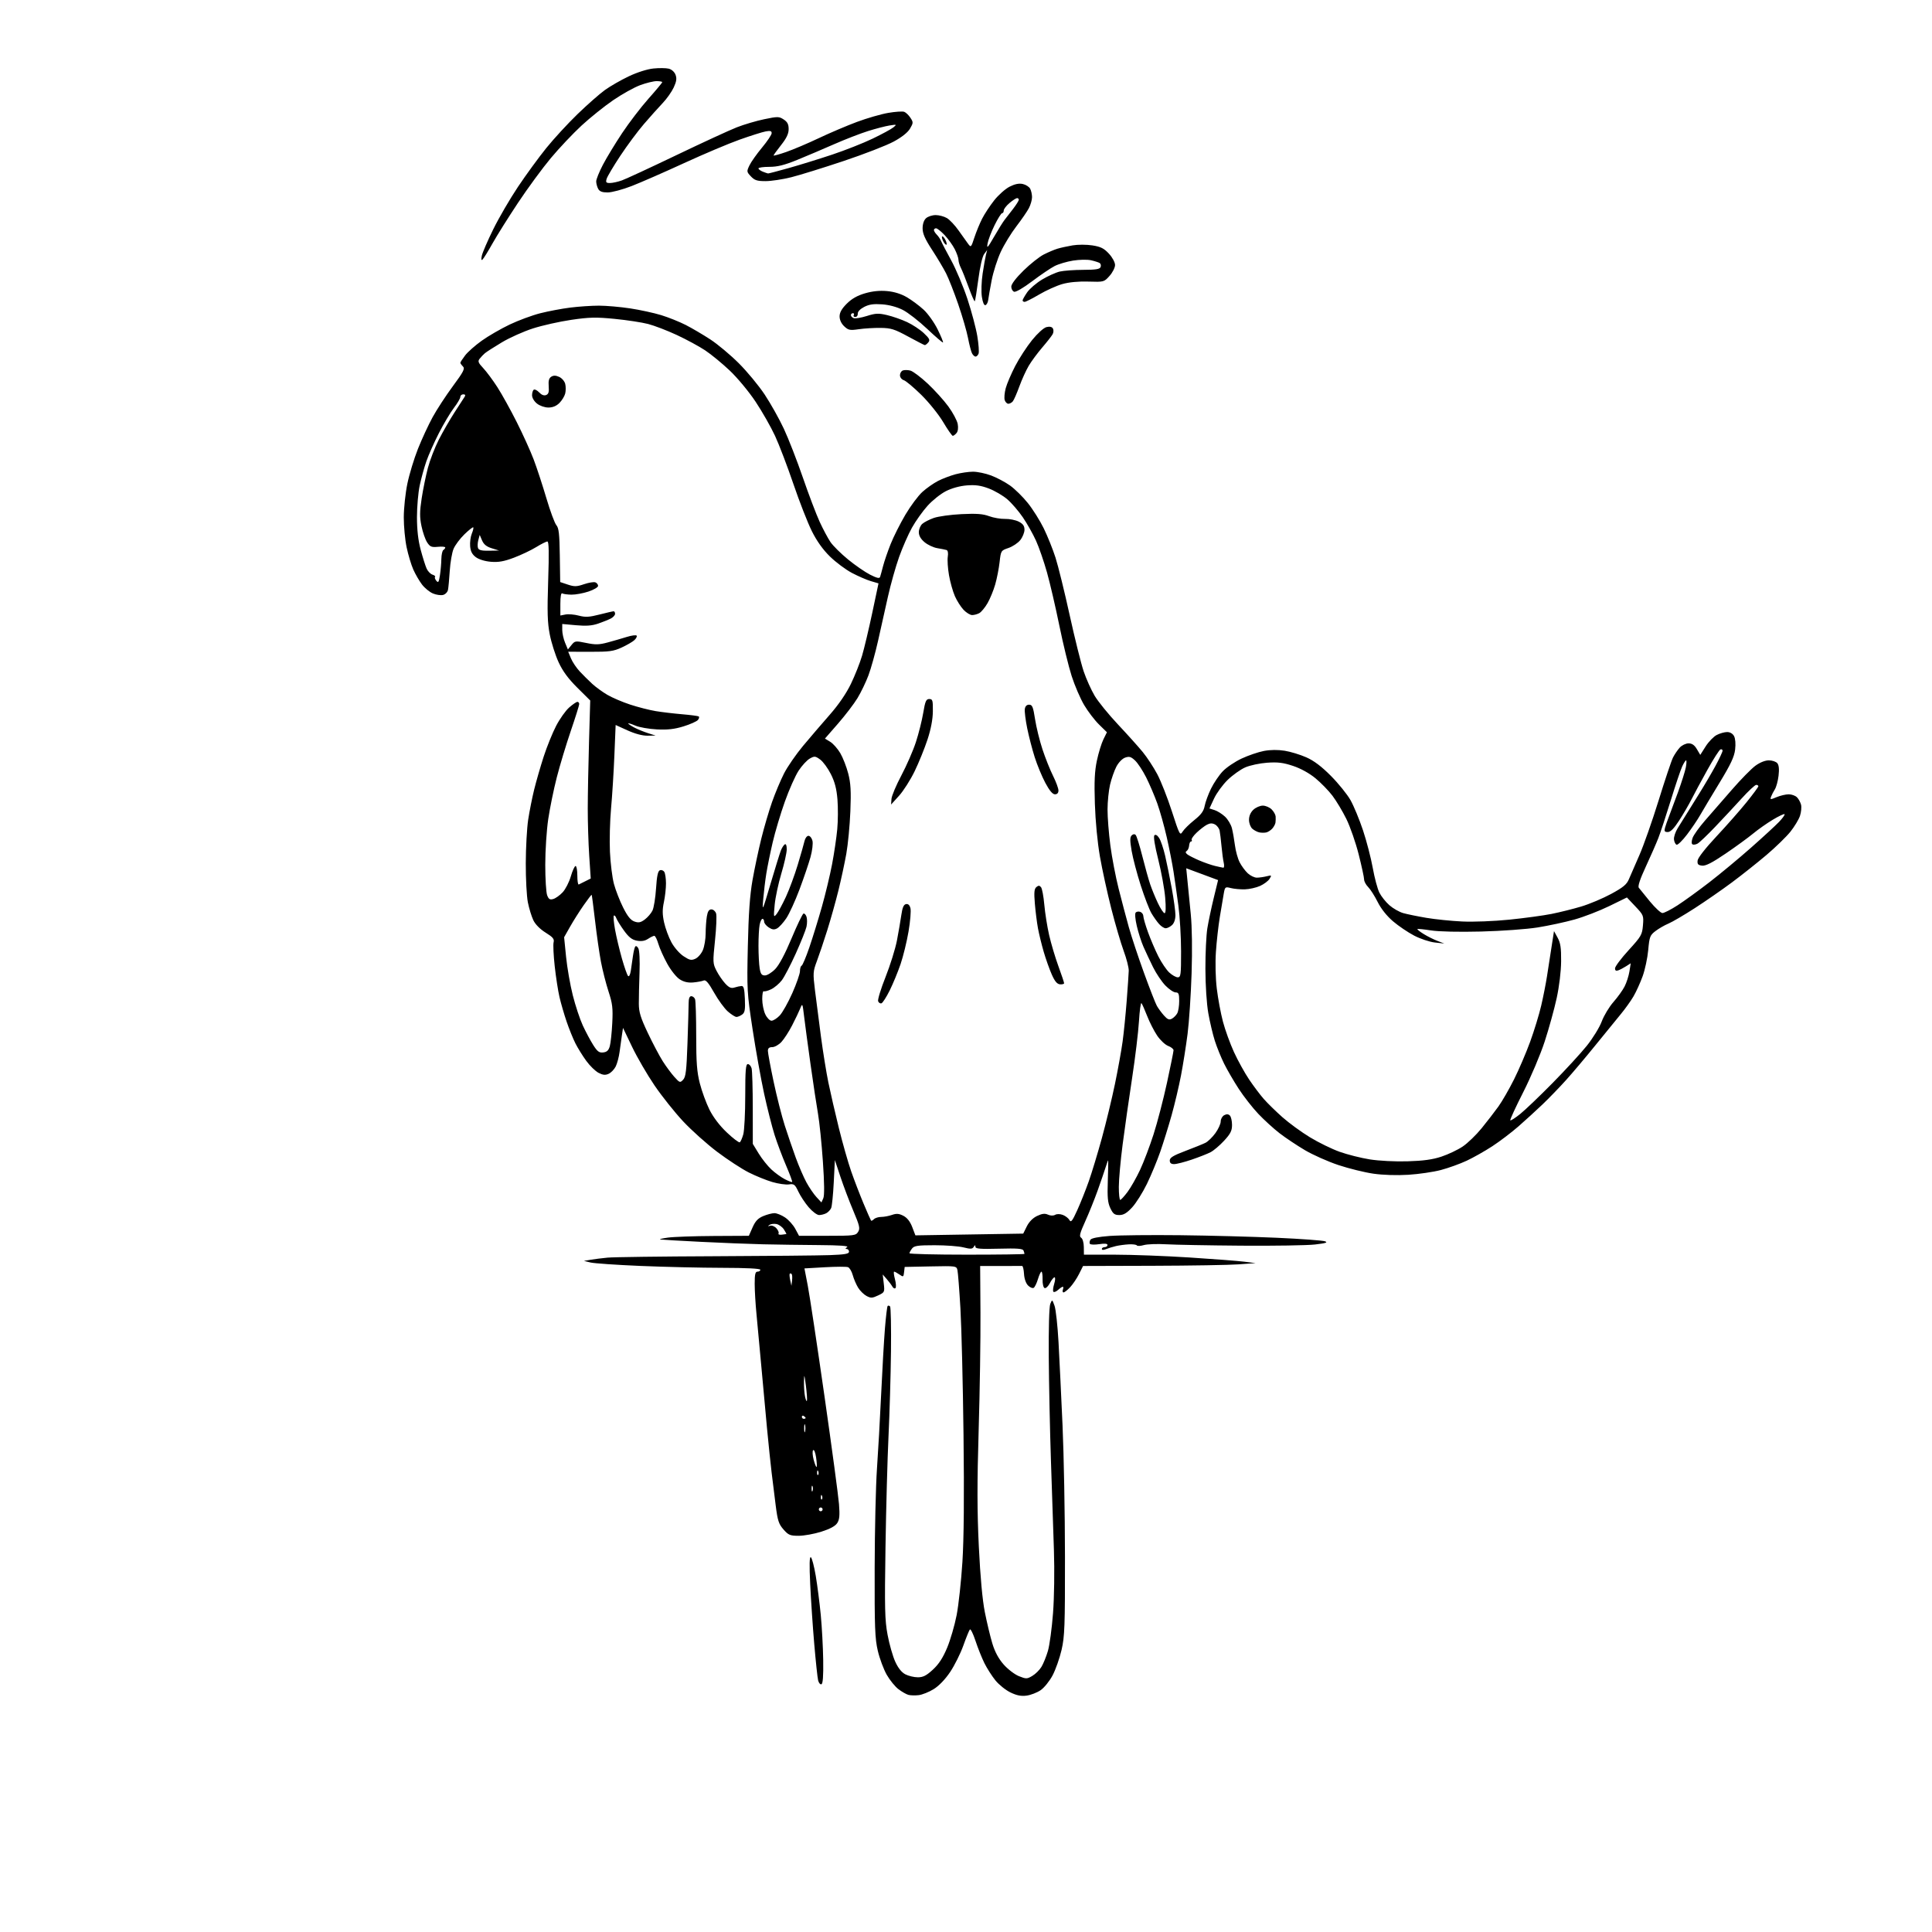 <svg version="1.1" xmlns="http://www.w3.org/2000/svg" xmlns:xlink="http://www.w3.org/1999/xlink" width="1024" height="1024" viewBox="0 0 1024 1024"><path stroke="none" fill="black" fill-rule="evenodd" d="M486.928,898.462C485.042,898.678 482.6,898.617 481.5,898.326C480.4,898.035 478.03,896.689 476.234,895.335C474.438,893.982 471.633,890.54 470.001,887.687C468.369,884.834 466.238,879.125 465.267,875.0C463.737,868.505 463.512,862.608 463.59,831.0C463.639,810.925 464.187,787.3 464.807,778.5C465.428,769.7 466.427,751.925 467.028,739.0C467.628,726.075 468.532,710.373 469.035,704.108C469.539,697.842 470.187,692.48 470.476,692.191C470.764,691.903 471.337,692.006 471.75,692.42C472.163,692.835 472.381,703.597 472.236,716.337C472.09,729.077 471.506,749.175 470.938,761.0C470.37,772.825 469.646,799.375 469.329,820.0C468.829,852.591 468.974,858.678 470.438,866.5C471.365,871.45 473.181,877.83 474.474,880.679C476.028,884.104 477.853,886.39 479.862,887.429C481.533,888.293 484.508,889.0 486.473,889.0C489.26,889.0 491.014,888.106 494.457,884.933C497.593,882.043 499.778,878.682 502.012,873.317C503.74,869.166 506.002,861.397 507.038,856.053C508.073,850.709 509.45,838.048 510.096,827.918C510.882,815.581 511.077,793.322 510.685,760.5C510.364,733.55 509.626,703.4 509.045,693.5C508.465,683.6 507.756,674.475 507.469,673.222C506.954,670.97 506.79,670.947 493.224,671.222L479.5,671.5L479.183,674.26C478.882,676.873 478.751,676.939 476.71,675.51C475.525,674.679 474.268,674.0 473.916,674.0C473.565,674.0 473.755,675.786 474.337,677.968C474.92,680.151 475.048,682.285 474.623,682.71C474.198,683.135 473.452,682.772 472.965,681.902C472.478,681.032 471.129,679.235 469.968,677.91L467.857,675.5L468.404,680.214C468.94,684.823 468.873,684.967 465.421,686.604C462.344,688.065 461.556,688.101 459.282,686.89C457.848,686.125 455.842,684.15 454.825,682.5C453.808,680.85 452.526,677.859 451.977,675.853C451.428,673.847 450.3,671.945 449.471,671.627C448.642,671.309 443.106,671.327 437.17,671.666L426.376,672.284L428.15,681.507C429.127,686.579 433.111,712.953 437.005,740.115C440.899,767.277 444.355,792.967 444.687,797.205C445.16,803.259 444.956,805.419 443.731,807.288C442.693,808.872 439.878,810.391 435.308,811.834C431.532,813.025 426.14,814.0 423.325,814.0C418.772,814.0 417.883,813.63 415.266,810.65C412.744,807.777 412.156,805.963 411.135,797.9C410.481,792.73 409.509,784.9 408.975,780.5C408.441,776.1 407.34,765.525 406.529,757.0C405.718,748.475 404.355,733.625 403.5,724.0C402.646,714.375 401.509,702.095 400.973,696.711C400.438,691.327 400.0,684.014 400.0,680.461C400.0,675.385 400.321,674.0 401.5,674.0C402.325,674.0 403.0,673.55 403.0,673.0C403.0,672.367 395.564,671.989 382.75,671.971C371.613,671.955 352.15,671.506 339.5,670.973C326.85,670.441 314.925,669.621 313.0,669.153L309.5,668.301L313.0,667.703C314.925,667.374 318.987,666.864 322.027,666.57C325.066,666.276 350.491,665.941 378.527,665.827C406.562,665.713 434.113,665.45 439.75,665.243C447.809,664.948 450.0,664.561 450.0,663.434C450.0,662.645 449.438,661.993 448.75,661.985C447.917,661.974 448.0,661.646 449.0,661.0C450.005,660.35 445.056,659.993 434.0,659.918C424.925,659.856 411.65,659.671 404.5,659.506C397.35,659.342 382.5,658.754 371.5,658.2C360.5,657.646 350.825,657.086 350.0,656.956C349.175,656.825 350.975,656.376 354.0,655.958C357.025,655.54 367.916,655.153 378.203,655.099L396.906,655.0L398.877,650.545C400.363,647.186 401.757,645.711 404.546,644.545C406.58,643.695 409.248,643.0 410.474,643.0C411.701,643.0 414.233,644.026 416.102,645.281C417.971,646.535 420.4,649.234 421.5,651.278L423.5,654.995L438.509,654.997C452.62,655 453.597,654.876 454.815,652.924C455.945,651.116 455.612,649.664 452.235,641.674C450.103,636.628 447.04,628.531 445.429,623.679L442.5,614.859L441.907,626.679C441.58,633.181 440.965,639.3 440.539,640.278C440.113,641.256 438.947,642.493 437.948,643.028C436.949,643.563 435.237,644.0 434.144,644.0C433.05,644.0 430.571,642.149 428.635,639.886C426.698,637.623 424.22,633.872 423.128,631.549C421.343,627.752 420.843,627.369 418.169,627.762C416.533,628.002 412.59,627.441 409.407,626.516C406.224,625.591 400.591,623.308 396.889,621.444C393.187,619.58 385.667,614.671 380.178,610.537C374.689,606.402 366.548,599.118 362.088,594.35C357.627,589.583 350.8,581.015 346.918,575.31C343.035,569.606 337.687,560.408 335.034,554.871L330.209,544.803L329.631,548.651C329.314,550.768 328.758,554.75 328.397,557.5C328.036,560.25 327.102,563.757 326.322,565.293C325.542,566.83 323.863,568.561 322.591,569.141C320.831,569.943 319.552,569.82 317.246,568.627C315.578,567.765 312.647,564.908 310.732,562.28C308.818,559.651 306.232,555.484 304.987,553.019C303.742,550.555 301.647,545.38 300.331,541.519C299.015,537.659 297.311,531.8 296.544,528.5C295.777,525.2 294.636,517.815 294.007,512.089C293.378,506.363 293.113,500.688 293.416,499.478C293.868,497.679 293.095,496.737 289.173,494.299C286.209,492.456 283.724,489.938 282.664,487.704C281.72,485.716 280.426,481.482 279.786,478.295C279.147,475.108 278.647,465.75 278.676,457.5C278.705,449.25 279.274,438.9 279.94,434.5C280.605,430.1 282.036,422.9 283.119,418.5C284.202,414.1 286.474,406.225 288.168,401.0C289.863,395.775 292.826,388.458 294.753,384.74C296.681,381.023 299.79,376.635 301.664,374.99C303.537,373.346 305.504,372 306.035,372C306.566,372 307.0,372.521 307.0,373.157C307.0,373.793 304.989,380.206 302.531,387.407C300.073,394.608 296.731,405.69 295.104,412.034C293.477,418.378 291.438,428.336 290.573,434.162C289.708,439.989 289,450.857 289.0,458.313C289.0,465.769 289.45,473.054 290.001,474.502C290.803,476.612 291.448,477.006 293.251,476.489C294.488,476.134 296.722,474.539 298.215,472.945C299.709,471.35 301.653,467.561 302.536,464.523C303.419,461.485 304.56,459 305.071,459.0C305.582,459.0 306.0,461.287 306.0,464.083C306,466.879 306.338,469.002 306.75,468.801C307.163,468.6 308.76,467.805 310.3,467.035L313.099,465.634L312.3,453.567C311.86,446.93 311.51,435.65 311.523,428.5C311.535,421.35 311.835,405.55 312.188,393.389L312.831,371.279L305.999,364.499C301.163,359.7 298.258,355.747 296.057,350.972C294.346,347.261 292.252,340.687 291.403,336.362C290.156,330.007 289.992,324.523 290.546,307.75C291.038,292.894 290.92,287 290.131,287.0C289.526,287 286.85,288.341 284.186,289.98C281.523,291.619 276.228,294.137 272.421,295.575C267.144,297.569 264.243,298.087 260.209,297.759C257.036,297.501 253.832,296.522 252.209,295.315C250.257,293.864 249.411,292.245 249.182,289.522C249.007,287.443 249.405,284.436 250.067,282.839C250.728,281.242 251.075,279.741 250.837,279.504C250.6,279.266 248.488,280.933 246.144,283.208C243.801,285.482 241.212,288.95 240.392,290.913C239.571,292.877 238.669,298.087 238.386,302.492C238.104,306.896 237.681,311.459 237.447,312.631C237.213,313.802 236.046,315.016 234.853,315.328C233.661,315.64 231.24,315.292 229.474,314.554C227.708,313.816 225.093,311.677 223.662,309.801C222.231,307.925 220.154,304.341 219.046,301.837C217.939,299.333 216.35,294.041 215.516,290.077C214.682,286.113 214.006,278.961 214.013,274.185C214.02,269.408 214.872,261.401 215.906,256.392C216.94,251.382 219.468,243.057 221.525,237.892C223.581,232.726 227.071,225.19 229.28,221.145C231.489,217.099 236.321,209.695 240.017,204.692C245.704,196.993 246.527,195.384 245.369,194.226C244.616,193.473 244,192.594 244,192.273C244,191.952 245.137,190.198 246.527,188.376C247.917,186.553 251.887,183.041 255.349,180.571C258.811,178.1 265.436,174.266 270.072,172.05C274.707,169.834 282.021,167.126 286.325,166.032C290.628,164.938 297.816,163.584 302.298,163.022C306.78,162.46 313.609,162.003 317.474,162.006C321.338,162.009 328.775,162.66 334.0,163.452C339.225,164.245 346.65,165.861 350.5,167.044C354.35,168.227 360.2,170.577 363.5,172.266C366.8,173.955 372.65,177.395 376.5,179.911C380.35,182.426 387.119,188.088 391.542,192.492C395.965,196.897 402.157,204.383 405.303,209.129C408.449,213.875 413.023,222.036 415.466,227.265C417.909,232.493 422.444,244.135 425.543,253.136C428.642,262.136 432.656,272.702 434.462,276.617C436.269,280.531 438.84,285.343 440.177,287.31C441.514,289.277 445.694,293.417 449.467,296.509C453.239,299.601 458.512,303.239 461.184,304.593C464.775,306.413 466.154,306.722 466.471,305.777C466.708,305.075 467.418,302.488 468.049,300.03C468.68,297.571 470.471,292.35 472.029,288.427C473.587,284.504 477.114,277.482 479.867,272.822C482.619,268.162 486.68,262.715 488.891,260.718C491.101,258.721 494.843,256.099 497.205,254.891C499.567,253.683 503.75,252.094 506.5,251.359C509.25,250.625 513.396,250.018 515.712,250.012C518.029,250.005 522.346,250.906 525.304,252.013C528.263,253.12 532.77,255.509 535.32,257.322C537.87,259.135 542.115,263.308 544.753,266.595C547.392,269.882 551.196,275.931 553.207,280.036C555.218,284.141 558.023,291.117 559.439,295.539C560.855,299.96 564.234,313.685 566.948,326.039C569.662,338.392 573.003,351.801 574.371,355.835C575.739,359.869 578.353,365.685 580.179,368.759C582.006,371.832 587.55,378.657 592.5,383.924C597.451,389.191 603.377,395.788 605.67,398.584C607.963,401.38 611.431,406.669 613.377,410.338C615.323,414.006 618.814,422.884 621.135,430.066C625.135,442.447 625.428,443.005 626.779,440.812C627.562,439.541 630.365,436.773 633.007,434.663C636.63,431.768 637.979,429.926 638.497,427.163C638.875,425.148 640.38,421.044 641.842,418.041C643.304,415.039 646.102,410.893 648.061,408.827C650.02,406.762 654.522,403.715 658.065,402.057C661.609,400.398 666.93,398.582 669.89,398.021C673.306,397.373 677.326,397.331 680.894,397.905C683.985,398.403 689.146,399.974 692.361,401.396C696.405,403.184 700.431,406.22 705.419,411.241C709.385,415.233 714.047,421.001 715.779,424.058C717.51,427.115 720.494,434.315 722.409,440.058C724.324,445.801 726.655,454.775 727.589,460.0C728.523,465.225 730.096,471.118 731.084,473.095C732.073,475.072 734.471,478.085 736.414,479.79C738.356,481.496 741.645,483.373 743.723,483.962C745.8,484.551 751.325,485.681 756.0,486.474C760.675,487.266 769.225,488.137 775.0,488.409C780.952,488.69 791.78,488.268 800.0,487.436C807.975,486.629 818.049,485.258 822.387,484.39C826.725,483.522 833.797,481.758 838.103,480.469C842.409,479.18 849.521,476.185 853.907,473.813C860.289,470.362 862.178,468.8 863.354,466.0C864.162,464.075 866.66,458.339 868.904,453.253C871.147,448.168 875.735,435.118 879.099,424.253C882.462,413.389 885.894,403.15 886.724,401.5C887.554,399.85 889.16,397.488 890.291,396.25C891.423,395.013 893.523,394 894.959,394C896.809,394 898.094,394.89 899.374,397.055L901.178,400.11L904.032,395.61C905.602,393.135 908.239,390.41 909.893,389.555C911.547,388.7 914.032,388 915.415,388C916.968,388 918.372,388.826 919.085,390.159C919.781,391.459 920.006,394.297 919.652,397.289C919.197,401.129 917.317,405.129 911.383,414.88C907.159,421.821 902.549,429.525 901.138,432.0C899.728,434.475 896.596,439.109 894.179,442.297C891.762,445.486 889.271,447.926 888.642,447.72C888.014,447.514 887.384,446.255 887.243,444.923C887.101,443.59 888.001,440.888 889.243,438.918C890.484,436.948 892.4,433.869 893.5,432.076C894.6,430.283 897.795,425.145 900.6,420.658C903.405,416.171 907.342,409.451 909.35,405.725C911.357,401.999 913.0,398.474 913.0,397.892C913.0,397.31 912.501,397 911.891,397.203C911.281,397.406 908.16,402.281 904.957,408.036C901.753,413.791 897.978,420.791 896.569,423.591C895.159,426.391 892.214,431.453 890.025,434.841C887.239,439.151 885.416,441 883.954,441.0C882.269,441 881.986,440.565 882.491,438.75C882.834,437.512 883.736,434.925 884.494,433.0C885.252,431.075 887.439,425.2 889.354,419.945C891.269,414.69 893.148,408.728 893.529,406.695C893.911,404.663 893.969,403 893.658,403C893.348,403.0 892.415,404.462 891.586,406.25C890.757,408.038 888.04,416.109 885.55,424.187C883.059,432.264 880.09,441.264 878.953,444.187C877.816,447.109 874.816,453.952 872.288,459.394C869.266,465.899 868.001,469.71 868.596,470.521C869.093,471.2 871.75,474.479 874.5,477.808C877.25,481.137 880.218,483.893 881.095,483.931C881.972,483.969 885.572,482.14 889.095,479.866C892.618,477.592 900.225,472.083 906.0,467.624C911.775,463.164 921.675,454.945 928.0,449.36C934.325,443.774 941.044,437.589 942.932,435.617C944.819,433.644 946.136,431.802 945.858,431.524C945.579,431.246 942.759,432.58 939.59,434.488C936.421,436.396 931.73,439.7 929.164,441.83C926.599,443.96 920.063,448.72 914.64,452.407C907.491,457.268 904.053,459.027 902.14,458.806C900.014,458.56 899.552,458.033 899.765,456.101C899.922,454.672 903.965,449.499 909.765,443.305C915.119,437.586 922.296,429.44 925.713,425.204C929.13,420.967 931.943,417.163 931.963,416.75C931.983,416.337 931.471,416.0 930.825,416.0C930.179,416 926.692,419.255 923.075,423.233C919.459,427.211 913.125,434.002 909.0,438.324C904.875,442.646 900.703,446.612 899.729,447.137C898.755,447.663 897.545,447.837 897.039,447.524C896.484,447.181 896.508,445.841 897.099,444.145C897.638,442.598 900.649,438.394 903.79,434.802C906.93,431.21 913.325,423.871 918.0,418.492C922.675,413.114 928.255,407.428 930.4,405.857C932.785,404.11 935.554,403 937.528,403C939.303,403.0 941.322,403.683 942.015,404.518C942.863,405.54 943.077,407.705 942.669,411.144C942.337,413.954 941.454,417.209 940.707,418.376C939.961,419.544 939.061,421.288 938.706,422.25C938.106,423.883 938.304,423.9 941.653,422.5C943.628,421.675 946.507,421.0 948.051,421.0C949.594,421 951.564,421.706 952.427,422.57C953.291,423.433 954.265,425.209 954.594,426.517C954.922,427.824 954.671,430.467 954.036,432.39C953.402,434.313 951.13,438.087 948.989,440.777C946.847,443.466 941.136,449.025 936.298,453.13C931.459,457.235 923.225,463.775 918.0,467.664C912.775,471.553 903.883,477.715 898.24,481.358C892.597,485.001 886.321,488.675 884.294,489.522C882.266,490.369 879.185,492.147 877.447,493.473C874.535,495.693 874.232,496.486 873.593,503.534C873.212,507.742 871.875,514.01 870.621,517.462C869.368,520.914 867.186,525.714 865.772,528.127C864.357,530.54 861.335,534.761 859.056,537.507C856.776,540.253 850.728,547.675 845.616,554.0C840.503,560.325 833.479,568.65 830.006,572.5C826.534,576.35 820.95,582.124 817.597,585.331C814.244,588.538 808.49,593.792 804.811,597.007C801.132,600.221 794.901,604.954 790.964,607.523C787.028,610.093 780.914,613.549 777.378,615.204C773.842,616.859 767.697,619.073 763.724,620.125C759.751,621.177 751.967,622.318 746.426,622.66C740.355,623.034 733.003,622.801 727.926,622.073C723.292,621.408 714.966,619.359 709.425,617.518C703.883,615.678 695.871,612.116 691.621,609.603C687.37,607.09 681.329,603.056 678.196,600.637C675.063,598.219 669.996,593.599 666.935,590.37C663.874,587.142 659.216,581.191 656.583,577.147C653.95,573.102 650.462,567.105 648.831,563.819C647.201,560.533 644.98,555.067 643.895,551.672C642.811,548.277 641.249,541.675 640.424,537.0C639.552,532.056 638.91,522.224 638.89,513.5C638.872,505.25 639.335,495.575 639.92,492.0C640.504,488.425 642.024,481.218 643.296,475.984L645.609,466.468L637.169,463.334L628.73,460.201L629.384,466.85C629.745,470.508 630.531,478.45 631.132,484.5C631.805,491.272 631.972,503.38 631.566,516.0C631.204,527.275 630.246,541.675 629.438,548.0C628.63,554.325 627.064,564.225 625.957,570.0C624.851,575.775 622.611,585.257 620.979,591.071C619.348,596.885 616.648,605.582 614.98,610.397C613.311,615.212 610.117,622.913 607.881,627.509C605.646,632.105 602.127,637.696 600.062,639.933C597.255,642.974 595.54,644.0 593.268,644.0C590.757,644 589.929,643.369 588.508,640.375C587.12,637.451 586.859,634.646 587.16,625.875C587.364,619.894 587.447,615.0 587.343,615.0C587.24,615.0 586.628,616.688 585.983,618.75C585.339,620.812 583.446,626.325 581.778,631.0C580.109,635.675 577.147,643.024 575.195,647.332C572.326,653.664 571.91,655.326 573.022,656.014C573.808,656.499 574.42,658.607 574.449,660.929L574.5,664.994L591.0,665.006C600.075,665.013 617.85,665.683 630.5,666.495C643.15,667.306 656.2,668.309 659.5,668.723L665.5,669.476L656.5,670.132C651.55,670.493 630.972,670.836 610.77,670.894L574.041,671.0L571.91,675.25C570.739,677.587 568.62,680.737 567.203,682.25C565.786,683.763 564.212,685.0 563.706,685.0C563.2,685.0 563.045,684.325 563.362,683.5C563.678,682.675 563.649,682.0 563.297,682.0C562.945,682.0 561.832,682.747 560.823,683.661C559.813,684.574 558.69,685.023 558.326,684.66C557.963,684.296 558.148,682.424 558.739,680.499C559.33,678.575 559.416,677.0 558.932,677.0C558.448,677.0 557.338,678.379 556.467,680.064C555.596,681.749 554.347,682.941 553.691,682.712C553.007,682.474 552.537,680.531 552.586,678.149C552.634,675.867 552.368,674.0 551.995,674.0C551.622,674.0 550.783,675.781 550.131,677.958C549.479,680.135 548.462,682.215 547.872,682.579C547.281,682.944 545.944,682.388 544.899,681.344C543.753,680.197 542.901,677.766 542.75,675.208C542.613,672.878 542.163,670.977 541.75,670.985C541.337,670.993 536.163,671 530.25,671.001L519.5,671.001L519.665,695.751C519.756,709.363 519.329,737.276 518.716,757.781C517.868,786.164 517.889,800.961 518.804,819.781C519.586,835.854 520.7,847.998 521.989,854.5C523.08,860.0 524.869,867.463 525.965,871.085C527.306,875.519 529.265,879.156 531.962,882.22C534.165,884.722 537.804,887.505 540.049,888.403C543.87,889.932 544.322,889.923 547.134,888.268C548.786,887.296 550.964,885.15 551.974,883.5C552.983,881.85 554.533,878.038 555.416,875.029C556.3,872.02 557.519,863.02 558.125,855.029C558.764,846.604 558.962,832.518 558.597,821.5C558.25,811.05 557.538,789.675 557.015,774.0C556.491,758.325 555.975,733.8 555.868,719.5C555.751,703.932 556.076,692.525 556.676,691.069C557.677,688.641 557.68,688.643 558.923,692.069C559.608,693.956 560.564,702.7 561.047,711.5C561.53,720.3 562.485,740.1 563.169,755.5C563.854,770.9 564.433,802.175 564.457,825.0C564.495,861.943 564.297,867.378 562.648,874.5C561.63,878.9 559.487,884.975 557.886,888.0C556.285,891.025 553.433,894.552 551.549,895.837C549.664,897.122 546.326,898.415 544.13,898.709C541.221,899.1 538.895,898.643 535.558,897.028C533.04,895.809 529.462,892.942 527.608,890.656C525.754,888.37 523.121,884.25 521.757,881.5C520.394,878.75 518.265,873.422 517.028,869.661C515.79,865.9 514.451,863.2 514.051,863.661C513.651,864.122 512.093,867.951 510.59,872.169C509.086,876.387 505.949,882.684 503.619,886.163C500.987,890.091 497.671,893.545 494.868,895.278C492.386,896.813 488.813,898.245 486.928,898.462zM435.369,892.695C434.747,892.91 433.963,891.988 433.626,890.646C433.289,889.303 432.362,880.621 431.567,871.352C430.771,862.083 429.805,847.797 429.419,839.603C428.932,829.289 429.039,824.906 429.766,825.356C430.344,825.712 431.515,830.166 432.37,835.252C433.225,840.338 434.421,849.675 435.027,856.0C435.634,862.325 436.213,873.08 436.315,879.901C436.441,888.377 436.142,892.426 435.369,892.695zM435.0,801.0C435.55,801.0 436.0,800.55 436.0,800.0C436.0,799.45 435.55,799.0 435.0,799.0C434.45,799.0 434.0,799.45 434.0,800.0C434.0,800.55 434.45,801.0 435.0,801.0zM435.604,794.729C435.936,794.397 435.972,793.534 435.683,792.812C435.364,792.015 435.127,792.252 435.079,793.417C435.036,794.471 435.272,795.061 435.604,794.729zM430.662,790.25C430.94,789.562 430.94,788.438 430.662,787.75C430.385,787.062 430.158,787.625 430.158,789.0C430.158,790.375 430.385,790.938 430.662,790.25zM433.604,781.729C433.936,781.397 433.972,780.534 433.683,779.812C433.364,779.015 433.127,779.252 433.079,780.417C433.036,781.471 433.272,782.061 433.604,781.729zM432.819,777.515C433.051,777.282 432.926,774.992 432.541,772.426C432.15,769.819 431.463,768.143 430.985,768.629C430.51,769.113 430.633,771.376 431.263,773.718C431.886,776.039 432.586,777.747 432.819,777.515zM426.689,758.75C426.941,757.788 426.941,756.212 426.689,755.25C426.438,754.288 426.232,755.075 426.232,757.0C426.232,758.925 426.438,759.712 426.689,758.75zM426.0,752.0C426.55,752.0 427.0,751.802 427.0,751.559C427.0,751.316 426.55,750.84 426.0,750.5C425.45,750.16 425.0,750.359 425.0,750.941C425.0,751.523 425.45,752.0 426.0,752.0zM427.689,742.433C427.879,741.863 427.634,738.27 427.144,734.448C426.353,728.28 426.239,728.019 426.126,732.125C426.057,734.669 426.302,738.262 426.672,740.109C427.041,741.957 427.499,743.003 427.689,742.433zM419.809,678.659C419.997,677.096 419.892,675.558 419.575,675.242C419.259,674.926 418.815,674.854 418.588,675.083C418.362,675.312 418.467,676.85 418.822,678.5L419.467,681.5L419.809,678.659zM512.5,665.0C529.275,665.0 543.0,664.812 543.0,664.582C543.0,664.352 542.771,663.564 542.491,662.832C542.094,661.796 539.207,661.574 529.491,661.832C519.596,662.094 516.997,661.886 516.985,660.832C516.972,659.769 516.791,659.782 516.086,660.894C515.364,662.035 514.377,662.081 510.659,661.144C508.159,660.515 501.301,660.0 495.417,660.0C486.403,660.0 484.512,660.275 483.392,661.75C482.661,662.712 482.049,663.837 482.032,664.25C482.014,664.663 495.725,665.0 512.5,665.0zM586.25,662.048C584.83,662.622 584.0,662.596 584.0,661.979C584.0,661.44 584.675,661.0 585.5,661.0C586.325,661.0 587.0,660.499 587.0,659.886C587.0,659.137 585.559,658.989 582.589,659.434C580.162,659.798 577.942,659.715 577.655,659.25C577.367,658.785 577.496,657.815 577.941,657.095C578.457,656.26 582.142,655.531 588.125,655.079C593.281,654.69 610.1,654.513 625.5,654.686C640.9,654.858 663.98,655.471 676.789,656.046C689.598,656.622 701.073,657.464 702.289,657.916C703.965,658.539 702.685,658.949 697.0,659.607C692.875,660.084 675.325,660.366 658.0,660.232C640.675,660.099 622.674,659.766 617.998,659.493C613.322,659.221 608.041,659.415 606.262,659.925C604.483,660.435 602.814,660.508 602.554,660.087C602.293,659.666 600.375,659.414 598.29,659.529C596.206,659.643 593.15,660.052 591.5,660.437C589.85,660.823 587.487,661.548 586.25,662.048zM414.296,654.413C415.508,654.277 416.623,654.129 416.773,654.083C416.923,654.038 416.341,652.924 415.479,651.608C414.617,650.293 412.836,649.011 411.52,648.759C410.205,648.508 408.538,648.727 407.815,649.245C406.826,649.955 406.91,650.058 408.156,649.662C409.067,649.372 410.573,649.976 411.504,651.004C412.435,652.033 412.948,653.276 412.644,653.766C412.341,654.257 413.084,654.548 414.296,654.413zM513.756,654.301L542.331,653.839L544.228,650.004C545.428,647.578 547.434,645.548 549.685,644.479C552.324,643.227 553.811,643.048 555.436,643.789C556.766,644.395 558.26,644.434 559.235,643.888C560.197,643.35 561.844,643.37 563.34,643.939C564.714,644.462 566.28,645.678 566.82,646.642C567.634,648.097 568.339,647.211 570.956,641.448C572.691,637.626 575.437,630.749 577.057,626.165C578.678,621.58 581.814,611.23 584.027,603.165C586.24,595.099 589.357,582.2 590.954,574.5C592.55,566.8 594.376,556.675 595.011,552.0C595.647,547.325 596.618,537.65 597.17,530.5C597.722,523.35 598.212,516.15 598.258,514.5C598.304,512.85 597.096,508.125 595.573,504.0C594.05,499.875 591.087,489.75 588.988,481.5C586.89,473.25 584.189,460.875 582.986,454.0C581.684,446.559 580.598,435.227 580.304,426.0C579.925,414.148 580.18,408.752 581.387,403.073C582.256,398.988 583.805,393.951 584.829,391.88L586.692,388.115L582.491,383.991C580.18,381.723 576.638,377.085 574.62,373.684C572.602,370.283 569.626,363.375 568.006,358.333C566.386,353.291 563.439,341.214 561.457,331.495C559.475,321.776 556.533,309.121 554.918,303.372C553.304,297.623 550.688,290.063 549.105,286.572C547.523,283.082 544.393,277.524 542.151,274.223C539.909,270.921 536.181,266.599 533.867,264.618C531.552,262.637 527.148,260.068 524.079,258.909C519.863,257.316 517.03,256.915 512.481,257.267C508.773,257.554 504.507,258.723 501.373,260.311C498.574,261.729 494.182,265.228 491.612,268.087C489.042,270.945 485.334,276.154 483.373,279.662C481.411,283.169 478.329,290.193 476.523,295.269C474.717,300.346 472.061,309.788 470.62,316.25C469.179,322.712 466.818,333.274 465.372,339.72C463.927,346.167 461.64,354.379 460.289,357.97C458.939,361.562 456.329,366.981 454.488,370.014C452.648,373.047 448.013,379.114 444.19,383.497L437.238,391.466L440.04,393.17C441.581,394.108 443.986,396.826 445.384,399.212C446.782,401.598 448.675,406.463 449.589,410.025C450.907,415.152 451.14,419.311 450.71,430.0C450.412,437.425 449.447,447.55 448.566,452.5C447.685,457.45 445.798,466.225 444.372,472.0C442.947,477.775 440.296,487.225 438.482,493.0C436.668,498.775 434.191,506.138 432.978,509.362C430.899,514.887 430.84,515.78 431.953,524.862C432.602,530.163 434.025,541.193 435.115,549.374C436.205,557.554 437.979,568.536 439.057,573.777C440.136,579.019 442.628,589.838 444.596,597.82C446.563,605.801 449.521,616.194 451.169,620.916C452.817,625.637 455.772,633.325 457.737,638.0C459.702,642.675 461.472,646.695 461.671,646.933C461.87,647.172 462.566,646.834 463.217,646.183C463.868,645.533 465.593,645.0 467.051,645.0C468.509,645.0 471.081,644.519 472.767,643.931C475.173,643.093 476.478,643.196 478.826,644.41C480.811,645.437 482.384,647.439 483.5,650.361L485.182,654.764L513.756,654.301zM436.362,635.116C437.015,633.65 436.943,627.095 436.145,615.565C435.485,606.025 434.324,594.683 433.564,590.36C432.805,586.037 431.015,574.175 429.586,564.0C428.157,553.825 426.616,542.35 426.162,538.5C425.366,531.749 425.293,531.607 424.134,534.5C423.472,536.15 421.536,540.2 419.83,543.5C418.124,546.8 415.58,550.737 414.177,552.25C412.774,553.763 410.585,555.0 409.313,555.0C407.671,555.0 407.0,555.577 407.0,556.988C407.0,558.081 408.358,565.393 410.018,573.238C411.677,581.082 414.336,591.55 415.926,596.5C417.515,601.45 420.15,609.158 421.78,613.629C423.41,618.1 425.957,623.988 427.44,626.713C428.924,629.439 431.317,632.94 432.758,634.495L435.378,637.32L436.362,635.116zM593.75,635.969C594.163,635.952 595.914,634.04 597.643,631.719C599.371,629.399 602.362,624.125 604.289,620.0C606.216,615.875 609.426,607.41 611.422,601.188C613.419,594.967 616.615,582.678 618.526,573.881C620.437,565.083 622.0,557.334 622.0,556.662C622.0,555.989 620.716,554.954 619.146,554.361C617.576,553.768 614.955,551.307 613.322,548.892C611.689,546.476 609.303,541.8 608.02,538.5C606.738,535.2 605.378,532.142 604.999,531.705C604.62,531.267 604.022,535.614 603.67,541.363C603.318,547.113 601.68,560.663 600.029,571.475C598.378,582.286 596.121,598.109 595.014,606.635C593.906,615.162 593.0,625.257 593.0,629.069C593.0,632.881 593.337,635.986 593.75,635.969zM419.863,626.46C420.062,626.266 418.602,622.327 416.617,617.705C414.632,613.084 411.892,605.787 410.528,601.489C409.164,597.191 406.678,587.383 405.003,579.694C403.328,572.004 400.58,556.665 398.896,545.606C395.944,526.22 395.853,524.641 396.368,501.5C396.752,484.23 397.446,474.415 398.843,466.5C399.91,460.45 402.004,450.566 403.495,444.536C404.987,438.506 407.562,429.731 409.219,425.036C410.875,420.341 413.713,413.575 415.526,410.0C417.339,406.425 421.899,399.814 425.661,395.308C429.422,390.803 435.787,383.378 439.804,378.808C444.442,373.532 448.521,367.581 450.982,362.5C453.112,358.1 455.787,351.35 456.924,347.5C458.062,343.65 460.485,333.458 462.309,324.852L465.625,309.204L461.562,308.006C459.328,307.346 454.812,305.388 451.527,303.654C448.242,301.919 443.011,298.014 439.902,294.976C436.133,291.293 432.925,286.795 430.276,281.476C428.09,277.089 423.703,265.87 420.528,256.545C417.353,247.219 412.975,235.744 410.8,231.045C408.625,226.345 403.993,218.205 400.506,212.956C396.977,207.643 390.914,200.328 386.831,196.456C382.797,192.63 376.886,187.773 373.696,185.662C370.505,183.551 363.756,179.898 358.698,177.545C353.639,175.191 346.8,172.568 343.5,171.714C340.2,170.861 332.234,169.646 325.798,169.014C315.864,168.04 312.39,168.117 302.798,169.524C296.584,170.435 287.45,172.479 282.5,174.067C277.55,175.654 270.125,178.976 266.0,181.449C261.875,183.922 257.825,186.52 257.0,187.223C256.175,187.925 254.929,189.231 254.232,190.125C253.159,191.498 253.453,192.271 256.135,195.125C257.879,196.981 261.253,201.528 263.633,205.229C266.013,208.93 270.627,217.255 273.887,223.729C277.147,230.203 281.179,239.1 282.847,243.5C284.516,247.9 287.544,257.125 289.576,264.0C291.609,270.875 293.998,277.334 294.886,278.353C296.184,279.843 296.54,282.977 296.706,294.353L296.913,308.5L300.955,309.844C304.429,311 305.636,310.971 309.539,309.641C312.037,308.79 314.738,308.346 315.54,308.654C316.343,308.962 317.0,309.805 317.0,310.527C317.0,311.249 314.701,312.603 311.892,313.536C309.082,314.469 305.035,315.209 302.898,315.179C300.761,315.15 298.559,314.846 298.006,314.504C297.373,314.112 297.0,316.17 297.0,320.058L297.0,326.233L299.75,325.698C301.262,325.403 304.425,325.672 306.777,326.296C310.275,327.223 312.278,327.115 317.777,325.706C321.475,324.759 324.837,323.987 325.25,323.992C325.663,323.996 326.0,324.599 326.0,325.331C326.0,326.063 324.988,327.185 323.75,327.824C322.512,328.463 319.5,329.675 317.056,330.517C313.777,331.647 310.697,331.875 305.306,331.386L298.0,330.724L298.0,333.894C298.0,335.638 298.674,338.676 299.497,340.647L300.994,344.229L302.887,341.892C304.712,339.637 304.989,339.598 310.689,340.775C315.586,341.786 317.532,341.744 322.049,340.526C325.047,339.718 329.626,338.393 332.225,337.583C334.824,336.773 337.176,336.476 337.452,336.922C337.727,337.368 337.16,338.451 336.19,339.328C335.22,340.206 332.193,341.953 329.463,343.212C325.171,345.191 322.922,345.495 312.827,345.466L301.153,345.431L302.627,348.966C303.438,350.91 305.541,354.035 307.301,355.91C309.06,357.786 312.007,360.711 313.85,362.41C315.692,364.11 319.292,366.734 321.85,368.242C324.407,369.75 329.875,372.091 334.0,373.445C338.125,374.799 344.2,376.352 347.5,376.897C350.8,377.443 357.1,378.193 361.5,378.566C365.9,378.939 369.859,379.454 370.299,379.711C370.738,379.968 370.571,380.812 369.929,381.586C369.286,382.36 365.853,383.892 362.299,384.989C357.49,386.475 353.875,386.886 348.168,386.598C343.951,386.385 338.812,385.482 336.75,384.592C334.688,383.702 333.0,383.193 333.0,383.461C333.0,383.729 334.462,384.711 336.25,385.642C338.038,386.574 341.3,387.905 343.5,388.601L347.5,389.866L343.228,389.933C340.542,389.975 336.607,388.935 332.629,387.131L326.302,384.262L325.639,400.338C325.275,409.18 324.481,421.833 323.875,428.457C323.269,435.081 323.001,445.45 323.281,451.5C323.56,457.55 324.514,465.2 325.401,468.5C326.288,471.8 328.473,477.414 330.257,480.976C332.602,485.659 334.262,487.72 336.252,488.42C338.462,489.197 339.545,488.987 341.752,487.354C343.263,486.235 345.092,484.112 345.817,482.635C346.541,481.158 347.397,475.871 347.72,470.885C348.147,464.304 348.704,461.667 349.755,461.264C350.551,460.958 351.6,461.337 352.086,462.104C352.572,462.872 352.976,465.615 352.985,468.201C352.993,470.786 352.496,475.252 351.88,478.125C351.031,482.085 351.056,484.696 351.983,488.924C352.656,491.991 354.392,496.701 355.84,499.392C357.317,502.138 360.135,505.384 362.261,506.791C365.501,508.936 366.415,509.132 368.577,508.147C369.967,507.514 371.756,505.436 372.552,503.53C373.348,501.624 374.005,497.687 374.011,494.782C374.017,491.877 374.301,487.812 374.642,485.75C375.091,483.034 375.758,482.0 377.063,482.0C378.054,482.0 379.174,482.973 379.551,484.162C379.929,485.351 379.667,491.764 378.97,498.412C377.759,509.968 377.793,510.676 379.749,514.5C380.874,516.7 382.971,519.766 384.409,521.314C386.41,523.468 387.547,523.96 389.261,523.414C390.493,523.021 392.175,522.655 393.0,522.6C394.173,522.522 394.566,524.02 394.801,529.476C395.047,535.182 394.785,536.684 393.36,537.726C392.402,538.427 391.044,539.0 390.344,539.0C389.643,539.0 387.583,537.695 385.765,536.099C383.948,534.503 380.67,530.011 378.481,526.116C375.564,520.926 374.099,519.209 373.0,519.687C372.175,520.046 369.7,520.508 367.5,520.713C364.741,520.97 362.519,520.473 360.337,519.11C358.532,517.983 355.67,514.422 353.674,510.817C351.749,507.343 349.614,502.587 348.929,500.25C348.244,497.913 347.289,496.0 346.807,496.0C346.324,496.0 344.822,496.725 343.469,497.612C341.767,498.728 339.948,499.025 337.565,498.578C334.968,498.091 333.283,496.771 330.718,493.216C328.847,490.622 327.01,487.648 326.635,486.607C326.26,485.566 325.684,484.983 325.355,485.312C325.026,485.641 325.309,488.968 325.984,492.705C326.659,496.442 328.287,503.301 329.603,507.947C330.918,512.593 332.399,516.799 332.893,517.293C333.425,517.825 334.027,516.621 334.368,514.346C334.685,512.231 335.188,508.76 335.485,506.633C335.783,504.507 336.308,502.311 336.651,501.755C337.012,501.171 337.715,501.527 338.314,502.597C338.928,503.694 339.192,508.949 338.96,515.475C338.745,521.539 338.58,528.975 338.594,532.0C338.615,536.457 339.52,539.396 343.362,547.493C345.97,552.989 349.537,559.739 351.29,562.493C353.042,565.247 355.804,568.977 357.428,570.782C360.246,573.916 360.457,573.984 362.073,572.282C363.478,570.804 363.871,567.513 364.375,553.0C364.71,543.375 364.988,533.812 364.992,531.75C364.997,529.215 365.451,528.0 366.393,528.0C367.159,528.0 368.059,528.712 368.393,529.582C368.727,530.452 369.0,539.155 369.0,548.922C369.0,563.198 369.379,568.161 370.932,574.234C371.994,578.388 374.288,584.647 376.029,588.144C378.032,592.165 381.412,596.603 385.232,600.226C388.553,603.375 391.642,605.721 392.098,605.44C392.553,605.158 393.39,603.256 393.957,601.214C394.525,599.171 394.991,589.962 394.994,580.75C394.999,567.158 395.261,564.0 396.383,564.0C397.144,564.0 398.038,565.013 398.37,566.25C398.701,567.487 398.979,577 398.986,587.389L399.0,606.279L402.119,611.389C403.834,614.2 406.861,618.004 408.845,619.842C410.829,621.681 414.038,624.001 415.976,624.999C417.914,625.997 419.663,626.654 419.863,626.46zM622.325,617.0C620.696,617.0 620.0,616.423 620.0,615.073C620.0,613.577 621.847,612.448 628.25,610.032C632.788,608.319 637.588,606.374 638.919,605.709C640.249,605.044 642.612,602.745 644.169,600.6C645.726,598.455 647.0,595.658 647.0,594.385C647.0,593.112 647.831,591.626 648.847,591.082C650.117,590.402 651.053,590.453 651.847,591.247C652.481,591.881 653.0,594.12 653.0,596.222C653.0,599.322 652.206,600.906 648.802,604.599C646.493,607.104 643.257,609.85 641.61,610.701C639.964,611.553 635.474,613.318 631.633,614.625C627.792,615.931 623.604,617.0 622.325,617.0zM746.011,615.52C754.392,615.274 759.285,614.598 764.011,613.031C767.58,611.848 772.638,609.445 775.251,607.69C777.864,605.936 782.382,601.575 785.291,598.0C788.2,594.425 792.196,589.25 794.171,586.5C796.146,583.75 799.876,577.276 802.459,572.114C805.043,566.952 808.898,557.952 811.026,552.114C813.154,546.276 815.785,537.675 816.872,533.0C817.959,528.325 819.335,521.35 819.929,517.5C820.523,513.65 821.604,506.675 822.331,502.0L823.653,493.5L825.576,497.0C827.094,499.761 827.485,502.401 827.427,509.5C827.383,514.849 826.431,522.759 825.078,529.0C823.827,534.775 820.969,545.125 818.727,552.0C816.467,558.934 811.391,570.92 807.327,578.918C803.299,586.848 800.215,593.549 800.476,593.809C800.736,594.069 803.098,592.556 805.725,590.445C808.351,588.334 816.065,580.958 822.867,574.054C829.67,567.149 837.842,558.259 841.028,554.297C844.214,550.335 847.779,544.535 848.949,541.407C850.119,538.279 852.906,533.645 855.141,531.11C857.376,528.574 860.047,524.854 861.076,522.842C862.105,520.83 863.257,517.242 863.637,514.87L864.327,510.556L861.913,512.103C860.586,512.953 858.712,513.939 857.75,514.293C856.512,514.749 856.001,514.435 856.003,513.219C856.005,512.273 859.235,507.965 863.18,503.645C869.882,496.307 870.382,495.441 870.795,490.462C871.224,485.29 871.106,484.996 866.768,480.405L862.3,475.675L852.9,480.264C847.73,482.788 839.45,485.986 834.5,487.37C829.55,488.754 820.775,490.641 815.0,491.564C809.165,492.496 795.823,493.46 784.97,493.733C773.329,494.026 762.644,493.79 758.518,493.147C754.712,492.555 751.439,492.228 751.246,492.421C751.053,492.614 752.553,493.797 754.58,495.049C756.606,496.302 759.893,497.948 761.882,498.708L765.5,500.089L760.5,499.546C757.75,499.247 752.818,497.606 749.539,495.898C746.26,494.191 741.212,490.772 738.319,488.301C735.027,485.489 731.987,481.661 730.19,478.064C728.611,474.904 726.347,471.347 725.16,470.16C723.972,468.972 723.0,467.148 723.0,466.107C723.0,465.065 721.707,459.093 720.126,452.834C718.546,446.576 715.601,438.113 713.582,434.029C711.564,429.944 708.244,424.409 706.206,421.727C704.168,419.046 700.126,414.893 697.223,412.499C693.969,409.814 689.418,407.304 685.348,405.949C680.128,404.212 677.258,403.858 671.624,404.254C667.706,404.529 662.466,405.649 659.98,406.743C657.493,407.837 653.307,410.823 650.677,413.38C648.047,415.936 644.803,420.383 643.467,423.263L641.039,428.5L643.769,429.375C645.271,429.856 647.745,431.409 649.266,432.827C650.787,434.245 652.439,437.001 652.936,438.952C653.434,440.904 654.155,444.975 654.539,448.0C654.923,451.025 656.04,455.075 657.022,457.0C658.003,458.925 659.939,461.558 661.325,462.851C662.71,464.144 664.891,465.193 666.172,465.181C667.452,465.17 669.779,464.839 671.342,464.446C674.024,463.772 674.111,463.849 672.889,465.805C672.177,466.946 669.915,468.636 667.863,469.562C665.81,470.487 662.189,471.3 659.816,471.368C657.442,471.436 654.1,471.134 652.389,470.697C649.38,469.928 649.255,470.027 648.605,473.701C648.236,475.79 647.304,481.325 646.534,486.0C645.764,490.675 644.831,499.0 644.46,504.5C644.063,510.372 644.256,518.422 644.927,524.0C645.556,529.225 647.023,537.1 648.187,541.5C649.351,545.9 651.98,553.156 654.029,557.624C656.078,562.092 659.683,568.617 662.041,572.124C664.398,575.631 667.911,580.3 669.848,582.5C671.784,584.7 676.203,589.022 679.669,592.105C683.134,595.188 689.689,599.977 694.235,602.746C698.781,605.516 705.875,608.989 710.0,610.464C714.125,611.939 721.325,613.756 726.0,614.502C730.883,615.281 739.398,615.714 746.011,615.52zM319.735,557.811C321.686,557.581 322.585,556.723 323.208,554.5C323.67,552.85 324.258,547.339 324.515,542.254C324.915,534.334 324.63,531.928 322.525,525.481C321.174,521.341 319.37,514.27 318.515,509.768C317.661,505.266 316.257,495.489 315.395,488.041C314.532,480.593 313.723,474.395 313.598,474.268C313.472,474.14 311.567,476.615 309.366,479.768C307.164,482.92 303.93,488.031 302.179,491.125L298.996,496.75L300.03,507.125C300.598,512.831 302.199,522.0 303.586,527.5C304.973,533.0 307.359,540.202 308.887,543.505C310.415,546.808 312.889,551.448 314.384,553.817C316.619,557.356 317.571,558.067 319.735,557.811zM408.927,541.0C409.861,541.0 411.811,539.763 413.259,538.25C414.707,536.737 417.716,531.389 419.946,526.365C422.176,521.34 424.0,516.09 424.0,514.698C424.0,513.306 424.397,512.017 424.882,511.833C425.367,511.65 427.215,507.259 428.988,502.075C430.76,496.891 433.746,487.216 435.622,480.575C437.498,473.934 439.932,463.775 441.031,458.0C442.13,452.225 443.36,443.9 443.764,439.5C444.169,435.1 444.216,428.008 443.87,423.739C443.41,418.088 442.459,414.431 440.37,410.284C438.791,407.152 436.242,403.678 434.704,402.565C432.131,400.702 431.693,400.662 429.204,402.054C427.717,402.886 425.057,405.768 423.292,408.457C421.528,411.147 418.233,418.557 415.969,424.924C413.706,431.291 410.808,441.0 409.529,446.5C408.251,452.0 406.736,459.425 406.163,463.0C405.59,466.575 404.856,472.65 404.531,476.5C403.953,483.345 404.038,483.169 408.381,468.5C410.824,460.25 413.285,452.306 413.85,450.847C414.414,449.388 415.354,447.899 415.938,447.538C416.606,447.125 416.996,448.109 416.989,450.191C416.982,452.011 415.693,457.775 414.123,463.0C412.553,468.225 410.968,475.65 410.602,479.5C409.974,486.096 410.031,486.384 411.582,484.5C412.488,483.4 414.717,479.292 416.534,475.37C418.352,471.449 421.179,463.799 422.816,458.37C424.453,452.942 426.073,447.262 426.415,445.75C426.758,444.238 427.696,443.0 428.5,443.0C429.304,443.0 430.256,444.172 430.616,445.605C430.982,447.066 430.523,450.896 429.569,454.325C428.634,457.688 426.011,465.398 423.739,471.459C421.467,477.52 418.314,484.398 416.731,486.744C415.148,489.089 412.956,491.489 411.859,492.075C410.342,492.887 409.285,492.762 407.433,491.548C406.095,490.671 405.0,489.289 405.0,488.477C405.0,487.665 404.606,487.0 404.125,487.0C403.644,487.0 402.969,488.406 402.625,490.125C402.281,491.844 402.005,496.906 402.011,501.375C402.017,505.844 402.301,511.188 402.642,513.25C403.137,516.243 403.701,517.0 405.435,517.0C406.63,517.0 409.079,515.482 410.878,513.626C412.97,511.468 416.087,505.617 419.526,497.392C422.484,490.319 425.337,484.388 425.867,484.211C426.397,484.034 427.127,484.825 427.49,485.967C427.852,487.11 427.838,489.461 427.458,491.191C427.078,492.921 424.532,499.29 421.801,505.343C419.07,511.397 415.731,517.798 414.381,519.568C413.03,521.338 410.498,523.478 408.753,524.323C407.009,525.168 405.225,525.639 404.79,525.371C404.356,525.102 404.0,526.978 404.0,529.54C404.0,532.102 404.726,535.728 405.614,537.599C406.516,539.499 407.978,541.0 408.927,541.0zM621.123,539.934C622.13,539.395 623.414,538.094 623.977,537.043C624.54,535.992 625.0,533.077 625.0,530.566C625.0,526.759 624.687,526.0 623.114,526.0C622.077,526.0 619.637,524.362 617.693,522.36C615.748,520.358 612.799,515.971 611.138,512.61C609.478,509.25 607.194,504.39 606.062,501.81C604.931,499.231 603.344,494.288 602.537,490.826C601.668,487.103 601.435,484.165 601.967,483.633C602.461,483.139 603.571,483.005 604.433,483.336C605.295,483.667 606.0,484.684 606.0,485.598C606.0,486.511 607.107,490.328 608.461,494.08C609.814,497.832 612.284,503.601 613.949,506.9C615.615,510.199 618.215,514.046 619.728,515.449C621.242,516.852 623.272,518.0 624.24,518.0C625.835,518.0 625.999,516.712 625.992,504.25C625.987,496.688 625.347,485.775 624.568,480.0C623.79,474.225 622.633,466.125 621.998,462.0C621.362,457.875 619.749,449.679 618.413,443.787C617.077,437.895 614.806,429.795 613.366,425.787C611.927,421.779 609.276,415.575 607.476,412.0C605.675,408.425 603.025,404.403 601.587,403.062C599.424,401.046 598.513,400.787 596.33,401.562C594.805,402.104 592.843,404.134 591.686,406.366C590.585,408.492 589.087,412.767 588.357,415.866C587.628,418.965 587.024,424.894 587.016,429.042C587.007,433.189 587.68,441.771 588.512,448.111C589.343,454.451 591.324,464.782 592.914,471.069C594.504,477.356 596.936,486.55 598.319,491.5C599.702,496.45 603.305,507.302 606.325,515.616C609.344,523.929 612.419,531.804 613.158,533.116C613.896,534.427 615.578,536.718 616.896,538.207C618.789,540.346 619.677,540.708 621.123,539.934zM467.191,531.77C466.536,531.988 465.742,531.492 465.426,530.669C465.11,529.845 466.878,524.07 469.353,517.836C471.829,511.601 474.547,502.9 475.393,498.5C476.239,494.1 477.285,488.03 477.716,485.011C478.287,481.016 478.967,479.432 480.214,479.194C481.357,478.976 482.141,479.715 482.566,481.408C482.917,482.806 482.456,488.349 481.541,493.725C480.626,499.101 478.727,506.875 477.32,511.0C475.914,515.125 473.327,521.396 471.572,524.937C469.816,528.477 467.845,531.552 467.191,531.77zM561.846,521.713C560.283,521.596 559.076,520.159 557.449,516.481C556.216,513.693 554.296,508.282 553.182,504.456C552.068,500.63 550.7,495.025 550.141,492.0C549.582,488.975 548.841,483.093 548.494,478.929C547.999,472.99 548.172,471.102 549.299,470.167C550.415,469.241 550.965,469.257 551.767,470.238C552.335,470.932 553.117,475.1 553.505,479.5C553.893,483.9 555.043,491.146 556.061,495.602C557.08,500.058 559.282,507.456 560.956,512.043C562.63,516.63 564.0,520.719 564.0,521.129C564.0,521.54 563.031,521.803 561.846,521.713zM617.846,492.0C617.022,492.0 615.443,490.988 614.336,489.75C613.229,488.512 611.398,485.925 610.267,484.0C609.136,482.075 606.588,475.446 604.605,469.268C602.622,463.091 600.459,454.88 599.797,451.021C598.86,445.555 598.86,443.74 599.797,442.803C600.555,442.045 601.344,441.951 601.93,442.55C602.441,443.073 604.032,448.142 605.464,453.815C606.896,459.488 608.776,466.215 609.641,468.764C610.507,471.313 612.344,475.784 613.724,478.699C615.105,481.615 616.69,484.0 617.246,484.0C617.903,484.0 618.017,481.101 617.572,475.75C617.195,471.212 615.543,462.141 613.901,455.592C612.019,448.083 611.267,443.333 611.865,442.735C612.463,442.137 613.387,442.661 614.366,444.155C615.22,445.458 616.648,449.669 617.54,453.512C618.432,457.356 620.025,465.199 621.081,470.943C622.136,476.686 623.0,483.029 623.0,485.038C623.0,487.306 622.307,489.317 621.171,490.345C620.165,491.255 618.669,492.0 617.846,492.0zM648.367,459.9C648.843,459.955 648.949,458.762 648.602,457.25C648.255,455.738 647.725,451.8 647.425,448.5C647.124,445.2 646.676,441.5 646.428,440.279C646.179,439.057 645.082,437.579 643.988,436.994C642.561,436.23 641.366,436.255 639.75,437.085C638.513,437.72 636.055,439.607 634.289,441.278C632.523,442.95 631.312,444.696 631.598,445.158C631.884,445.621 631.737,446.0 631.272,446.0C630.806,446.0 630.352,446.972 630.263,448.16C630.173,449.348 629.606,450.625 629.003,450.998C628.237,451.472 628.308,452.01 629.236,452.781C629.968,453.388 632.794,454.84 635.515,456.006C638.237,457.173 642.047,458.504 643.982,458.963C645.917,459.423 647.89,459.844 648.367,459.9zM671.185,441.202C670.258,441.423 668.6,441.421 667.5,441.199C666.4,440.976 664.712,440.095 663.75,439.242C662.778,438.379 662.0,436.281 662.0,434.519C662.0,432.498 662.839,430.56 664.314,429.174C665.587,427.978 667.837,427.0 669.314,427.0C670.792,427.0 672.9,427.9 674.0,429.0C675.1,430.1 676.053,431.788 676.118,432.75C676.184,433.712 676.143,435.175 676.028,436.0C675.913,436.825 675.156,438.243 674.345,439.15C673.534,440.058 672.112,440.981 671.185,441.202zM476.523,421.752L472.297,426.42L472.497,423.46C472.607,421.832 474.966,416.225 477.739,411.0C480.512,405.775 483.979,397.829 485.442,393.343C486.905,388.857 488.655,381.882 489.332,377.843C490.374,371.621 490.862,370.5 492.531,370.5C494.295,370.5 494.493,371.178 494.432,377.023C494.388,381.309 493.409,386.454 491.579,392.023C490.047,396.685 486.983,404.231 484.771,408.792C482.559,413.352 478.847,419.184 476.523,421.752zM559.139,421.0C557.885,421.0 556.224,419.021 554.039,414.922C552.257,411.579 549.722,405.45 548.406,401.302C547.09,397.155 545.3,390.243 544.428,385.944C543.557,381.644 542.992,377.085 543.172,375.813C543.387,374.295 544.173,373.5 545.457,373.5C547.128,373.5 547.589,374.627 548.603,381.182C549.256,385.407 551.026,392.607 552.536,397.182C554.045,401.757 556.567,408.075 558.14,411.221C559.713,414.368 561.0,417.856 561.0,418.971C561.0,420.283 560.342,421.0 559.139,421.0zM515.253,326.0C514.22,326.0 512.189,324.762 510.741,323.25C509.292,321.738 507.214,318.475 506.122,316.0C505.031,313.525 503.62,308.52 502.988,304.878C502.356,301.237 502.066,296.822 502.342,295.067C502.652,293.103 502.394,291.739 501.672,291.517C501.028,291.318 498.826,290.878 496.779,290.538C494.733,290.198 491.696,288.773 490.029,287.371C488.006,285.669 487.0,283.907 487.0,282.066C487.0,280.55 487.81,278.577 488.8,277.681C489.789,276.786 492.545,275.366 494.922,274.527C497.3,273.689 503.905,272.776 509.601,272.499C517.552,272.112 520.949,272.362 524.228,273.575C526.578,274.443 530.396,275.1 532.714,275.033C535.032,274.966 538.294,275.618 539.964,276.481C542.221,277.649 542.999,278.75 542.995,280.776C542.992,282.274 541.98,284.755 540.745,286.289C539.51,287.823 536.7,289.692 534.5,290.443C530.543,291.794 530.492,291.875 529.804,297.961C529.422,301.346 528.374,306.676 527.476,309.807C526.578,312.938 524.739,317.404 523.39,319.732C522.041,322.059 520.081,324.421 519.034,324.982C517.988,325.542 516.286,326.0 515.253,326.0zM233.176,304.908C233.548,302.484 233.885,298.614 233.926,296.309C233.967,294.004 234.45,291.84 235.0,291.5C235.55,291.16 236.0,290.559 236.0,290.165C236.0,289.77 234.239,289.615 232.086,289.82C228.724,290.141 227.922,289.811 226.392,287.476C225.413,285.981 224.061,282.087 223.388,278.822C222.407,274.061 222.426,271.165 223.487,264.193C224.214,259.412 225.7,252.124 226.79,247.997C227.88,243.87 230.494,237.12 232.599,232.997C234.703,228.874 238.467,222.35 240.962,218.5C243.458,214.65 245.86,210.938 246.3,210.25C246.816,209.444 246.549,209 245.55,209.0C244.697,209.0 244.0,209.61 244.0,210.356C244.0,211.102 242.466,213.721 240.591,216.177C238.717,218.632 235.129,224.659 232.618,229.57C230.108,234.482 227.119,241.2 225.977,244.5C224.835,247.8 223.248,253.567 222.45,257.315C221.653,261.064 221.0,268.61 221.0,274.084C221.0,280.851 221.634,286.403 222.981,291.43C224.071,295.497 225.489,299.98 226.133,301.393C226.777,302.806 228.169,304.236 229.227,304.572C230.285,304.908 230.896,305.438 230.584,305.749C230.272,306.061 230.576,306.991 231.259,307.816C232.298,309.073 232.61,308.6 233.176,304.908zM259.219,291.895L264.5,291.79L260.63,290.591C257.886,289.741 256.396,288.536 255.507,286.446L254.253,283.5L253.519,286.248C253.115,287.759 253.044,289.672 253.361,290.498C253.781,291.592 255.372,291.972 259.219,291.895zM504.992,231.0C504.572,231.0 502.293,227.738 499.927,223.75C497.562,219.762 492.351,213.273 488.348,209.328C484.345,205.384 480.154,201.866 479.035,201.511C477.898,201.15 477.0,199.998 477.0,198.901C477.0,197.821 477.676,196.678 478.502,196.361C479.328,196.044 481.118,196.064 482.48,196.406C483.842,196.747 487.963,199.833 491.638,203.263C495.313,206.694 500.268,212.171 502.649,215.436C505.031,218.7 507.26,222.868 507.603,224.697C507.987,226.743 507.751,228.595 506.991,229.511C506.311,230.33 505.411,231.0 504.992,231.0zM290.68,216.0C288.744,216.0 286.131,215.104 284.635,213.927C283.113,212.731 282.0,210.854 282.0,209.486C282.0,208.184 282.423,206.856 282.94,206.537C283.458,206.217 284.74,206.878 285.789,208.004C287.002,209.306 288.327,209.812 289.422,209.392C290.74,208.886 291.07,207.789 290.823,204.733C290.589,201.835 290.96,200.444 292.172,199.672C293.368,198.912 294.572,198.94 296.395,199.77C297.797,200.409 299.231,202.072 299.581,203.466C299.931,204.86 299.925,207.164 299.568,208.586C299.211,210.008 297.832,212.258 296.505,213.586C294.897,215.194 292.953,216.0 290.68,216.0zM534.445,214.0C533.724,214.0 532.856,213.122 532.516,212.049C532.175,210.976 532.412,208.164 533.042,205.799C533.672,203.435 535.938,198.125 538.078,194.0C540.218,189.875 544.243,183.692 547.022,180.26C549.934,176.663 553.164,173.746 554.645,173.374C556.303,172.958 557.507,173.202 558.038,174.061C558.49,174.793 558.452,176.155 557.953,177.088C557.454,178.02 554.974,181.194 552.442,184.142C549.91,187.089 546.672,191.471 545.248,193.88C543.823,196.29 541.58,201.229 540.263,204.857C538.946,208.485 537.393,212.027 536.812,212.727C536.231,213.427 535.166,214.0 534.445,214.0zM517.067,189.0C516.519,189.0 515.669,188.213 515.178,187.25C514.688,186.287 513.742,182.651 513.077,179.169C512.412,175.687 510.076,167.642 507.886,161.292C505.697,154.942 502.799,147.564 501.447,144.896C500.096,142.228 496.742,136.603 493.995,132.395C490.27,126.689 489.0,123.798 489.0,121.027C489.0,118.696 489.682,116.693 490.829,115.655C491.835,114.745 494.128,114 495.924,114C497.721,114 500.401,114.715 501.879,115.588C503.358,116.461 506.127,119.395 508.034,122.108C509.94,124.821 512.213,128.001 513.084,129.175C514.63,131.257 514.711,131.179 516.422,125.948C517.387,122.999 519.225,118.515 520.508,115.984C521.791,113.453 524.682,109.052 526.932,106.205C529.183,103.358 532.855,100.094 535.093,98.953C537.888,97.527 540.079,97.078 542.089,97.52C543.699,97.873 545.463,98.996 546.008,100.016C546.554,101.035 547.0,103.045 547.0,104.484C547.0,105.922 546.264,108.523 545.363,110.264C544.463,112.005 541.464,116.37 538.698,119.964C535.932,123.559 532.203,129.657 530.412,133.516C528.621,137.375 526.46,144.125 525.61,148.516C524.76,152.907 523.937,157.59 523.782,158.922C523.627,160.254 522.969,161.518 522.32,161.732C521.583,161.974 520.867,160.316 520.411,157.31C520.004,154.627 520.184,149.183 520.817,145.0C521.441,140.875 522.239,136.375 522.59,135.0L523.228,132.5L521.62,134.66C520.664,135.945 519.415,141.37 518.538,148.046C517.726,154.219 516.877,159.456 516.65,159.683C516.423,159.91 514.966,156.587 513.411,152.298C511.856,148.009 510.005,143.375 509.298,142.0C508.591,140.625 508.01,138.695 508.006,137.71C508.003,136.726 507.116,134.187 506.035,132.068C504.954,129.95 502.538,126.593 500.667,124.608C498.795,122.624 496.754,121 496.132,121.0C495.509,121.0 495.0,121.418 495.0,121.929C495.0,122.439 495.679,123.536 496.509,124.366C497.339,125.196 498.352,126.691 498.759,127.688C499.167,128.685 501.594,133.325 504.153,138.0C506.713,142.675 510.59,151.9 512.77,158.5C514.951,165.1 517.303,173.96 517.998,178.188C518.693,182.416 518.992,186.579 518.662,187.438C518.333,188.297 517.614,189.0 517.067,189.0zM490.128,182.911C489.782,182.863 485.799,180.809 481.275,178.347C474.117,174.453 472.235,173.862 466.775,173.793C463.324,173.749 458.117,174.062 455.205,174.488C450.466,175.182 449.651,175.021 447.455,172.957C445.927,171.522 445.0,169.54 445.0,167.708C445.0,165.634 446.121,163.644 448.795,160.97C451.429,158.336 454.389,156.652 458.473,155.465C462.448,154.309 466.245,153.926 470.179,154.282C473.983,154.627 477.625,155.762 480.687,157.557C483.265,159.067 487.253,162.036 489.55,164.153C491.847,166.271 495.182,170.959 496.96,174.571C498.739,178.184 500.024,181.309 499.816,181.517C499.609,181.725 495.853,178.501 491.469,174.353C487.086,170.206 481.259,165.669 478.519,164.272C475.406,162.685 471.282,161.572 467.519,161.303C463.01,160.982 460.622,161.33 458.0,162.693C455.875,163.797 454.555,165.197 454.639,166.256C454.715,167.215 454.126,168.0 453.33,168.0C452.534,168.0 452.16,167.55 452.5,167.0C452.84,166.45 452.641,166.0 452.059,166.0C451.477,166.0 451.0,166.464 451.0,167.031C451.0,167.599 451.666,168.318 452.48,168.631C453.294,168.943 456.414,168.427 459.413,167.484C464.113,166.005 465.601,165.94 470.183,167.011C473.107,167.695 477.868,169.357 480.762,170.705C483.656,172.053 487.652,174.692 489.642,176.569C492.661,179.416 493.053,180.232 492.008,181.491C491.319,182.321 490.473,182.96 490.128,182.911zM543.075,160.0C542.484,160.0 542.0,159.654 542.0,159.232C542.0,158.81 543.074,156.897 544.386,154.982C545.698,153.067 549.278,149.995 552.342,148.155C555.405,146.315 559.619,144.413 561.706,143.928C563.793,143.444 569.389,143.037 574.143,143.024C580.803,143.005 582.915,142.663 583.349,141.532C583.659,140.725 583.429,139.765 582.838,139.4C582.248,139.035 580.184,138.38 578.253,137.944C576.322,137.509 572.046,137.587 568.751,138.118C565.455,138.648 561.061,139.949 558.986,141.007C556.912,142.065 551.553,145.69 547.079,149.062C542.276,152.681 538.34,154.961 537.471,154.627C536.662,154.317 536.0,153.095 536.0,151.913C536.0,150.588 538.485,147.327 542.475,143.415C546.036,139.923 550.86,136.092 553.196,134.9C555.532,133.708 558.806,132.321 560.472,131.818C562.137,131.314 565.75,130.52 568.5,130.053C571.272,129.582 575.951,129.588 579.0,130.068C583.422,130.763 585.137,131.622 587.75,134.452C589.611,136.467 591.0,139.039 591.0,140.47C591.0,141.844 589.687,144.438 588.082,146.234C585.184,149.477 585.104,149.498 576.857,149.244C571.564,149.082 566.545,149.561 563.025,150.566C559.986,151.433 554.496,153.91 550.825,156.071C547.154,158.232 543.667,160.0 543.075,160.0zM255.796,137.5C255.063,138.195 254.938,137.586 255.387,135.5C255.741,133.85 258.468,127.55 261.446,121.5C264.424,115.45 270.324,105.325 274.558,99.0C278.791,92.675 285.523,83.45 289.518,78.5C293.513,73.55 300.993,65.428 306.141,60.45C311.288,55.473 317.8,49.743 320.612,47.717C323.423,45.691 329.113,42.423 333.257,40.455C337.71,38.34 343.047,36.644 346.307,36.308C349.34,35.995 353.003,36.035 354.446,36.397C355.983,36.783 357.474,38.117 358.044,39.615C358.786,41.568 358.561,43.16 357.096,46.337C356.039,48.627 353.398,52.364 351.226,54.643C349.054,56.922 344.588,61.911 341.302,65.729C338.016,69.547 332.378,77.133 328.774,82.586C325.17,88.039 321.916,93.513 321.543,94.75C320.969,96.654 321.241,97.0 323.307,97.0C324.65,97.0 327.493,96.377 329.624,95.615C331.756,94.853 344.75,88.831 358.5,82.234C372.25,75.636 386.635,69.006 390.467,67.501C394.299,65.995 400.877,64.051 405.086,63.181C412.224,61.704 412.915,61.714 415.369,63.322C417.353,64.622 418.0,65.879 418.0,68.433C418.0,70.875 416.883,73.233 414.0,76.881C411.8,79.664 410.0,82.153 410.0,82.411C410.0,82.669 413.038,81.827 416.75,80.539C420.462,79.251 428.225,75.955 434.0,73.215C439.775,70.474 448.858,66.609 454.185,64.624C459.512,62.64 466.971,60.484 470.761,59.834C474.551,59.184 478.379,58.932 479.268,59.273C480.156,59.614 481.631,61.033 482.545,62.428C484.105,64.809 484.092,65.157 482.334,68.167C481.141,70.21 477.996,72.706 473.657,75.055C469.914,77.081 457.998,81.702 447.176,85.324C436.354,88.947 423.825,92.83 419.333,93.955C414.842,95.08 408.733,96.0 405.758,96.0C401.277,96.0 399.944,95.57 397.993,93.492C395.73,91.083 395.699,90.854 397.223,87.659C398.095,85.831 401.101,81.579 403.904,78.211C406.707,74.843 409.0,71.404 409.0,70.569C409.0,69.395 408.261,69.19 405.75,69.667C403.962,70.006 397.775,71.963 392.0,74.017C386.225,76.071 372.95,81.682 362.5,86.486C352.05,91.29 339.579,96.746 334.788,98.611C329.996,100.475 324.274,102.0 322.073,102.0C319.139,102 317.794,101.483 317.035,100.066C316.466,99.002 316.0,97.235 316.0,96.138C316.0,95.042 317.589,91.097 319.531,87.372C321.473,83.646 326.069,76.076 329.744,70.549C333.42,65.022 339.706,56.811 343.714,52.301C347.721,47.792 351.0,43.854 351.0,43.551C351.0,43.248 349.667,43.0 348.038,43C346.408,43 342.471,43.965 339.288,45.144C336.104,46.323 329.675,49.905 325.0,53.105C320.325,56.304 312.786,62.352 308.247,66.544C303.708,70.736 296.362,78.517 291.922,83.833C287.482,89.15 279.666,99.8 274.553,107.5C269.44,115.2 263.366,124.875 261.054,129.0C258.742,133.125 256.376,136.95 255.796,137.5zM526.869,125.5C529.081,121.65 531.606,117.6 532.48,116.5C533.354,115.4 535.403,112.751 537.034,110.612C538.665,108.474 540.0,106.337 540.0,105.862C540.0,105.388 539.585,105.0 539.077,105.0C538.569,105.0 536.769,106.165 535.077,107.589C533.385,109.013 532.0,110.813 532.0,111.589C532.0,112.365 531.612,113.0 531.137,113.0C530.663,113.0 528.863,115.867 527.138,119.371C525.413,122.875 523.742,127.263 523.424,129.121C522.939,131.959 523.491,131.38 526.869,125.5zM501.662,129.671C501.387,129.946 500.639,129.194 500.0,128.0C499.361,126.806 499.063,125.604 499.338,125.329C499.613,125.054 500.361,125.806 501.0,127.0C501.639,128.194 501.937,129.396 501.662,129.671zM407.077,91.937C407.394,91.971 412.344,90.681 418.077,89.069C423.809,87.457 434.125,84.264 441.0,81.975C447.875,79.685 457.55,75.866 462.5,73.488C467.45,71.11 472.4,68.425 473.5,67.52C475.411,65.949 475.322,65.904 471.5,66.503C469.3,66.847 464.125,68.192 460.0,69.49C455.875,70.788 447.775,73.93 442.0,76.473C436.225,79.015 427.45,82.747 422.5,84.765C415.733,87.523 412.073,88.433 407.75,88.432C404.587,88.431 402.0,88.798 402.0,89.247C402.0,89.697 403.012,90.471 404.25,90.969C405.488,91.466 406.759,91.902 407.077,91.937z"/></svg>